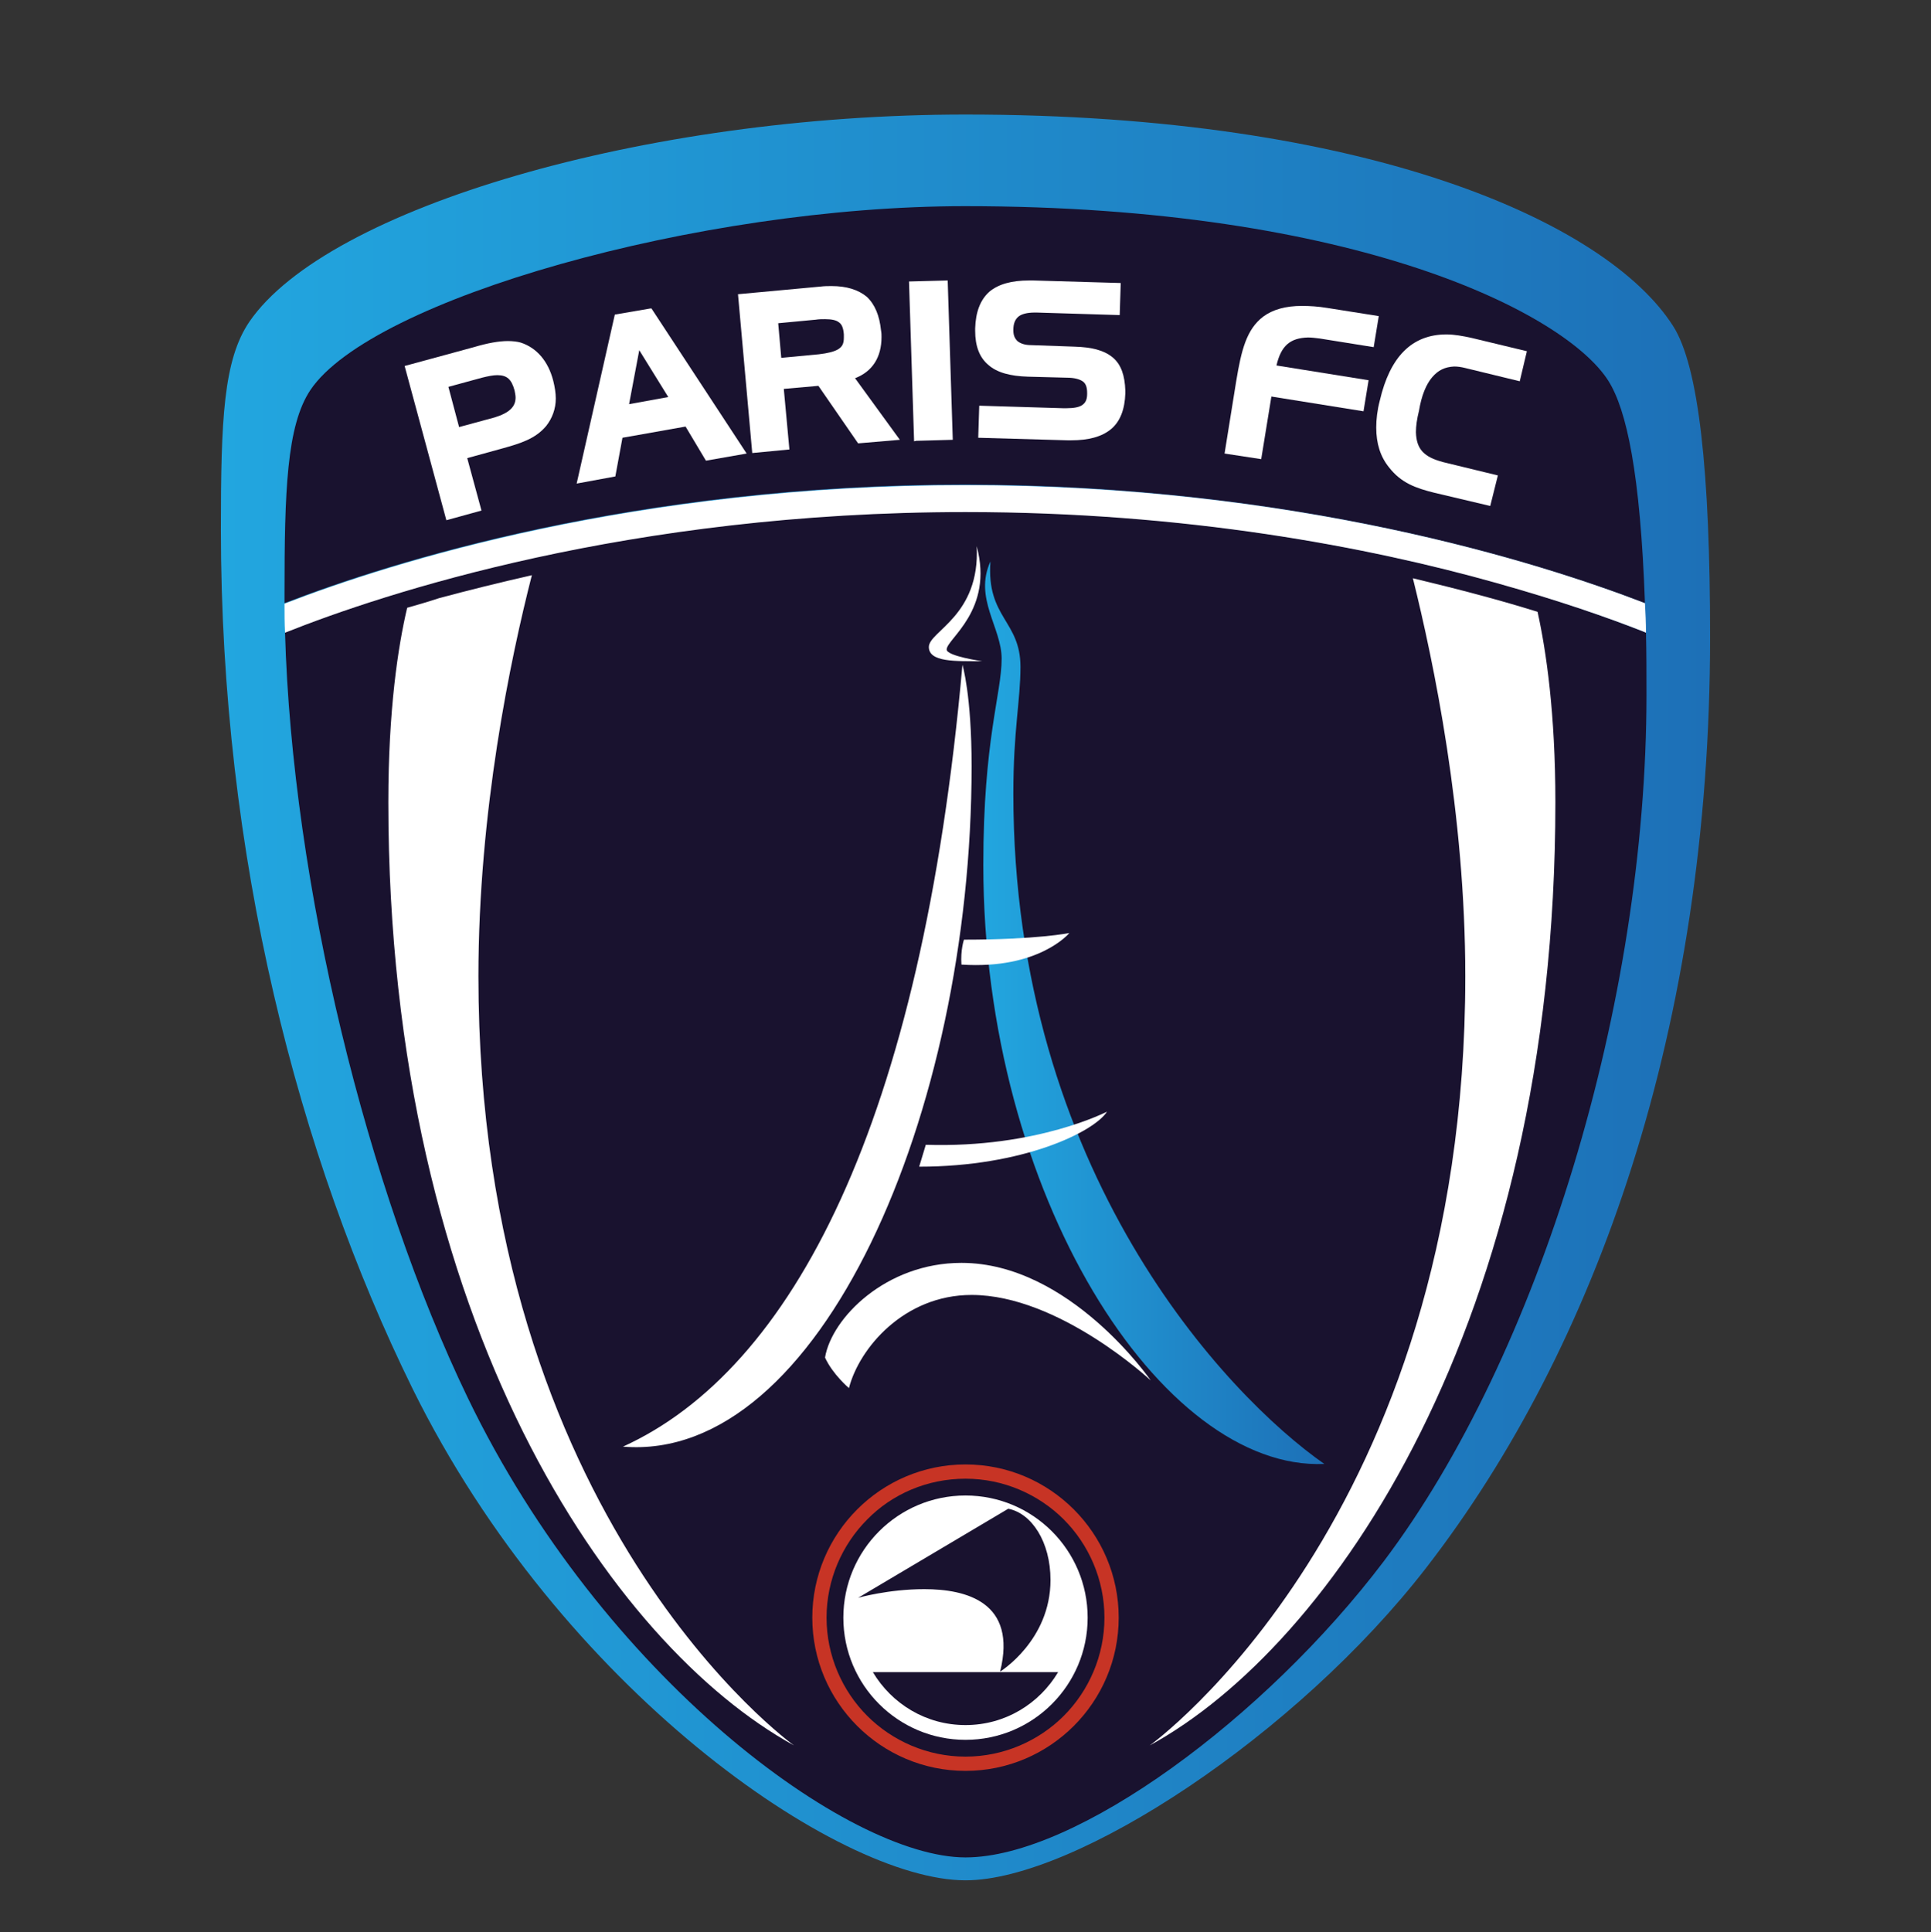 <?xml version="1.0" encoding="utf-8"?>
<!-- Generator: Adobe Illustrator 29.8.1, SVG Export Plug-In . SVG Version: 9.03 Build 0)  -->
<svg version="1.1" id="Layer_1" xmlns="http://www.w3.org/2000/svg" xmlns:xlink="http://www.w3.org/1999/xlink" x="0px" y="0px"
	 viewBox="0 0 379.4 379.6" style="enable-background:new 0 0 379.4 379.6;" xml:space="preserve">
<rect x="0" y="0" width="379.4" height="379.6" fill="#333333" stroke="none"/>
<style type="text/css">
	.st0{fill:url(#SVGID_1_);}
	.st1{fill:#19122F;}
	.st2{fill:url(#SVGID_00000023263758946631770200000010525191803910366896_);}
	.st3{fill:#FFFFFF;}
	.st4{fill:#C73425;}
</style>
<g>
	<linearGradient id="SVGID_1_" gradientUnits="userSpaceOnUse" x1="43.431" y1="195.918" x2="335.967" y2="195.918">
		<stop  offset="0" style="stop-color:#22A6DF"/>
		<stop  offset="1" style="stop-color:#1D70B7"/>
	</linearGradient>
	<path class="st0" d="M189.7,369.4c-25,0-79.5-37.6-108.6-96.5C58.5,227,43.4,168.1,43.4,104c0-21.6,0.5-33.3,5.6-40.8
		c15.3-22.3,77.7-40.7,140.7-40.7c79.1,0,126,21.2,139,41.5c5.1,7.9,7.3,28.8,7.3,61.1c0,76.6-22.3,139.6-55.7,182.8
		C254.8,340.9,211.3,369.4,189.7,369.4z"/>
	<path class="st1" d="M323.2,118.5c-0.9-25.5-3.6-38-7.2-43.7c-8.3-13.1-49.2-34.3-126.4-34.3C137.2,40.5,73,58.8,61,76.6
		c-4.7,7-5.1,20-5.1,40.1c0,0.6,0,1.2,0,1.8c20.9-8.1,68.9-23.3,133.8-23.3C254.3,95.3,302.2,110.4,323.2,118.5z"/>
	<path class="st1" d="M293.9,114.4c-24.9-6.9-60.7-13.9-104.2-13.9c-66.1,0-114.4,16-133.7,23.7c1.4,49.6,16.2,109.6,35.9,150.4
		c26.6,55.1,74.9,90.3,97.8,90.3c21.7,0,58.9-27.4,82.2-58.2c30.5-40.4,51.6-109.6,51.6-170.2c0-4.4,0-8.4-0.1-12.2
		c-0.2-0.1-0.5-0.2-0.7-0.3C316.1,121.4,306.3,117.9,293.9,114.4z"/>
	
		<linearGradient id="SVGID_00000016761004508621154690000010014117273790327952_" gradientUnits="userSpaceOnUse" x1="193.179" y1="198.977" x2="260.207" y2="198.977">
		<stop  offset="0" style="stop-color:#22A6DF"/>
		<stop  offset="1" style="stop-color:#1D70B7"/>
	</linearGradient>
	<path style="fill:url(#SVGID_00000016761004508621154690000010014117273790327952_);" d="M194.6,110.3c-0.8,11.1,5.9,11.6,5.9,20.7
		c0,6.7-1.4,12.4-1.4,24.9c0,74.2,41.9,118.3,61.1,131.7c-31.9,1.4-67-52.7-67-117.7c0-24.6,3.6-33.6,3.6-40.5
		C196.8,123.3,191.3,117.5,194.6,110.3z"/>
	<path class="st3" d="M189.7,95.3c-64.9,0-112.9,15.2-133.8,23.3c0,1.9,0,3.8,0.1,5.7c19.3-7.7,67.6-23.7,133.7-23.7
		c43.5,0,79.3,6.9,104.2,13.9c12.5,3.5,22.2,6.9,28.8,9.5c0.3,0.1,0.5,0.2,0.7,0.3c0-2-0.1-3.9-0.2-5.8
		C302.2,110.4,254.3,95.3,189.7,95.3z"/>
	<path class="st3" d="M80,119.4c-1.8,7.6-3.7,20.1-3.7,38.2c0,102.4,44,165.7,79.7,185.3c0,0-62-44.3-62-151.1
		c0-32.4,6.3-62.4,10.5-78.8c-6.6,1.5-12.6,3-18.2,4.5C84.2,118.2,82.1,118.8,80,119.4z"/>
	<path class="st3" d="M287.9,191.8c0,106.7-62,151.1-62,151.1c35.7-19.5,79.7-82.9,79.7-185.3c0-17.4-1.8-29.7-3.5-37.4
		c-7-2.2-15.3-4.4-24.5-6.6C281.7,130.1,287.9,159.8,287.9,191.8z"/>
	<path class="st3" d="M102.3,67.3c-0.7-0.2-1.6-0.3-2.5-0.3c-1.8,0-4,0.4-6.7,1.2l-13.6,3.7l8.2,30.3l6.9-1.9l-2.8-10.3l6.9-1.9
		c3.6-1,6.5-1.9,8.6-4.4c1.2-1.5,1.9-3.4,1.9-5.4c0-1.1-0.2-2.3-0.5-3.5C107.7,70.9,105.4,68.3,102.3,67.3z M97.2,82l-7,1.9L88.1,76
		l6.6-1.8c1.2-0.3,2.2-0.5,3-0.5c1.9,0,2.8,0.8,3.4,3c0.1,0.5,0.2,1,0.2,1.4C101.3,79.9,100.1,81.1,97.2,82z"/>
	<path class="st3" d="M127.8,60.6l-7,1.2L113.3,95l7.6-1.4l1.4-7.6l12.4-2.2l4,6.7l8-1.4l-18.7-28.5L127.8,60.6z M123.6,79.4l2-10.6
		l5.7,9.2L123.6,79.4z"/>
	<path class="st3" d="M173.2,66.2c0-0.4,0-0.8-0.1-1.3c-0.3-2.9-1.2-5.1-2.8-6.6c-1.7-1.4-4-2.1-6.9-2.1c-0.7,0-1.4,0-2.2,0.1
		l-16.2,1.5l2.8,31.2l7.3-0.7l-1.1-11.9l6.8-0.6l7.8,11.3l8.2-0.7l-8.8-12.1C171.4,73,173.2,70.2,173.2,66.2z M164.7,68.6
		c-0.8,0.5-2.1,0.8-3.8,1l-7.4,0.7l-0.6-6.8l7.4-0.7c0.6-0.1,1.2-0.1,1.8-0.1c1.3,0,2.2,0.2,2.7,0.6c0.6,0.4,0.9,1.1,1,2.4
		c0,0.2,0,0.4,0,0.6C165.8,67.5,165.5,68.1,164.7,68.6z"/>
	<polygon class="st3" points="178.6,55.3 179.6,86.7 180,86.6 187.2,86.4 186.2,55.1 	"/>
	<path class="st3" d="M218.6,70.2c-1.7-1.4-4.1-2-7.5-2.1l-8.5-0.3c-1.2,0-2.1-0.3-2.7-0.8c-0.5-0.5-0.8-1.1-0.8-2.1
		c0,0,0-0.1,0-0.1c0-1.3,0.4-2.1,1-2.6c0.6-0.5,1.7-0.8,3.2-0.8c0.1,0,0.3,0,0.4,0l0-0.4l0,0.4l16.3,0.5l0.2-6.3L203,55.1
		c-0.3,0-0.6,0-0.8,0c-3.4,0-6,0.7-7.8,2.2c-1.8,1.6-2.7,4-2.8,7.2c0,0.2,0,0.3,0,0.5c0,2.9,0.8,5.2,2.6,6.7
		c1.7,1.5,4.3,2.2,7.8,2.3l7.6,0.2c1.5,0,2.5,0.3,3.1,0.7c0.6,0.4,0.9,1.1,0.9,2.3c0,0.1,0,0.1,0,0.2c0,1.2-0.4,1.8-1,2.2
		c-0.6,0.4-1.6,0.6-3.1,0.6c-0.2,0-0.4,0-0.6,0l-16.5-0.5l-0.2,6.3l17.5,0.5c0.3,0,0.6,0,0.8,0c3.4,0,6-0.7,7.8-2.2
		c1.8-1.5,2.7-3.9,2.8-7c0-0.2,0-0.4,0-0.6C221,73.8,220.3,71.6,218.6,70.2z"/>
	<path class="st3" d="M257,66.3c0.7,0,1.5,0.1,2.3,0.2l10.6,1.7l1-6.1l-10.1-1.6c-1.8-0.3-3.5-0.4-5-0.4c-3.2,0-5.7,0.7-7.6,2.1v0
		c-3.3,2.5-4.3,6.6-5.3,12.6l-2.3,14.3l7.2,1.1l2-12.3l18.1,2.9l1-6.1l-18.1-2.9C251.7,67.9,253.5,66.4,257,66.3z"/>
	<path class="st3" d="M281.4,74.1c1.2-1.4,2.5-2,4.3-2.1c0.7,0,1.4,0.1,2.2,0.3l10.7,2.6l1.4-5.9l-10.8-2.6c-1.8-0.4-3.5-0.7-5-0.7
		c-6.8,0-11.1,4.4-13.1,13c-0.5,1.9-0.7,3.7-0.7,5.3c0,3.1,0.8,5.7,2.5,7.8c2.4,3.1,5.3,4.1,8.9,5l11,2.6l1.5-6l-10.7-2.6
		c-3.8-1-5.3-2.5-5.4-5.9c0-1.2,0.2-2.6,0.6-4.2C279.3,77.7,280.2,75.5,281.4,74.1z"/>
	<path class="st3" d="M122.4,284.2c38.6,3.2,68.5-65.4,68.5-133.7c0-14-1.8-19.9-1.8-19.9C181.1,220.8,155.6,269.1,122.4,284.2z"/>
	<path class="st3" d="M182.5,127.1c0,3,5.2,2.8,10.5,2.8c0,0-7-1-7-2.3c0-2.1,9.3-7.7,5.9-20.3C192.6,121,182.5,124,182.5,127.1z"/>
	<path class="st3" d="M188.9,189.5c-0.2-2.9,0.5-4.9,0.5-4.9c14.3,0,20.7-1.3,20.7-1.3S204.2,190.5,188.9,189.5z"/>
	<path class="st3" d="M181.9,224.9l-1.3,4.3c20.4,0,34.3-6.8,36.9-10.8C217.6,218.3,203.9,225.6,181.9,224.9z"/>
	<path class="st3" d="M188.9,248.1c-14.8,0-25.5,10.8-26.8,18.6c1.5,3.3,4.7,6,4.7,6c2-7.8,10.8-18.3,24.1-18.3
		c17.2,0,35.2,16.8,35.2,16.8S210.2,248.1,188.9,248.1z"/>
	<path class="st4" d="M159.6,317.8c0-16.6,13.5-30.1,30.1-30.1l0,0c16.6,0,30.1,13.5,30.1,30.1l0,0c0,16.6-13.5,30.1-30.1,30.1l0,0
		C173.1,347.9,159.6,334.4,159.6,317.8L159.6,317.8z M170.4,298.5c-4.9,4.9-8,11.8-8,19.3l0,0c0,7.5,3.1,14.4,8,19.3l0,0
		c4.9,4.9,11.8,8,19.3,8l0,0c7.5,0,14.4-3.1,19.3-8l0,0c4.9-4.9,8-11.8,8-19.3l0,0c0-7.5-3.1-14.4-8-19.3l0,0
		c-4.9-4.9-11.8-8-19.3-8l0,0C182.2,290.5,175.3,293.5,170.4,298.5L170.4,298.5z"/>
	<circle class="st3" cx="189.7" cy="317.8" r="24"/>
	<path class="st1" d="M189.7,338.9c7.8,0,14.5-4.2,18.2-10.4h-36.4C175.2,334.7,181.9,338.9,189.7,338.9z"/>
	<path class="st1" d="M198.1,296.4l-29.5,17.5c0,0,5.9-1.7,13-1.7c8.2,0,18.3,2.5,14.9,16.2c0,0,9.9-6.1,9.9-18
		C206.4,302.9,202.7,297.3,198.1,296.4z"/>
</g>
</svg>
